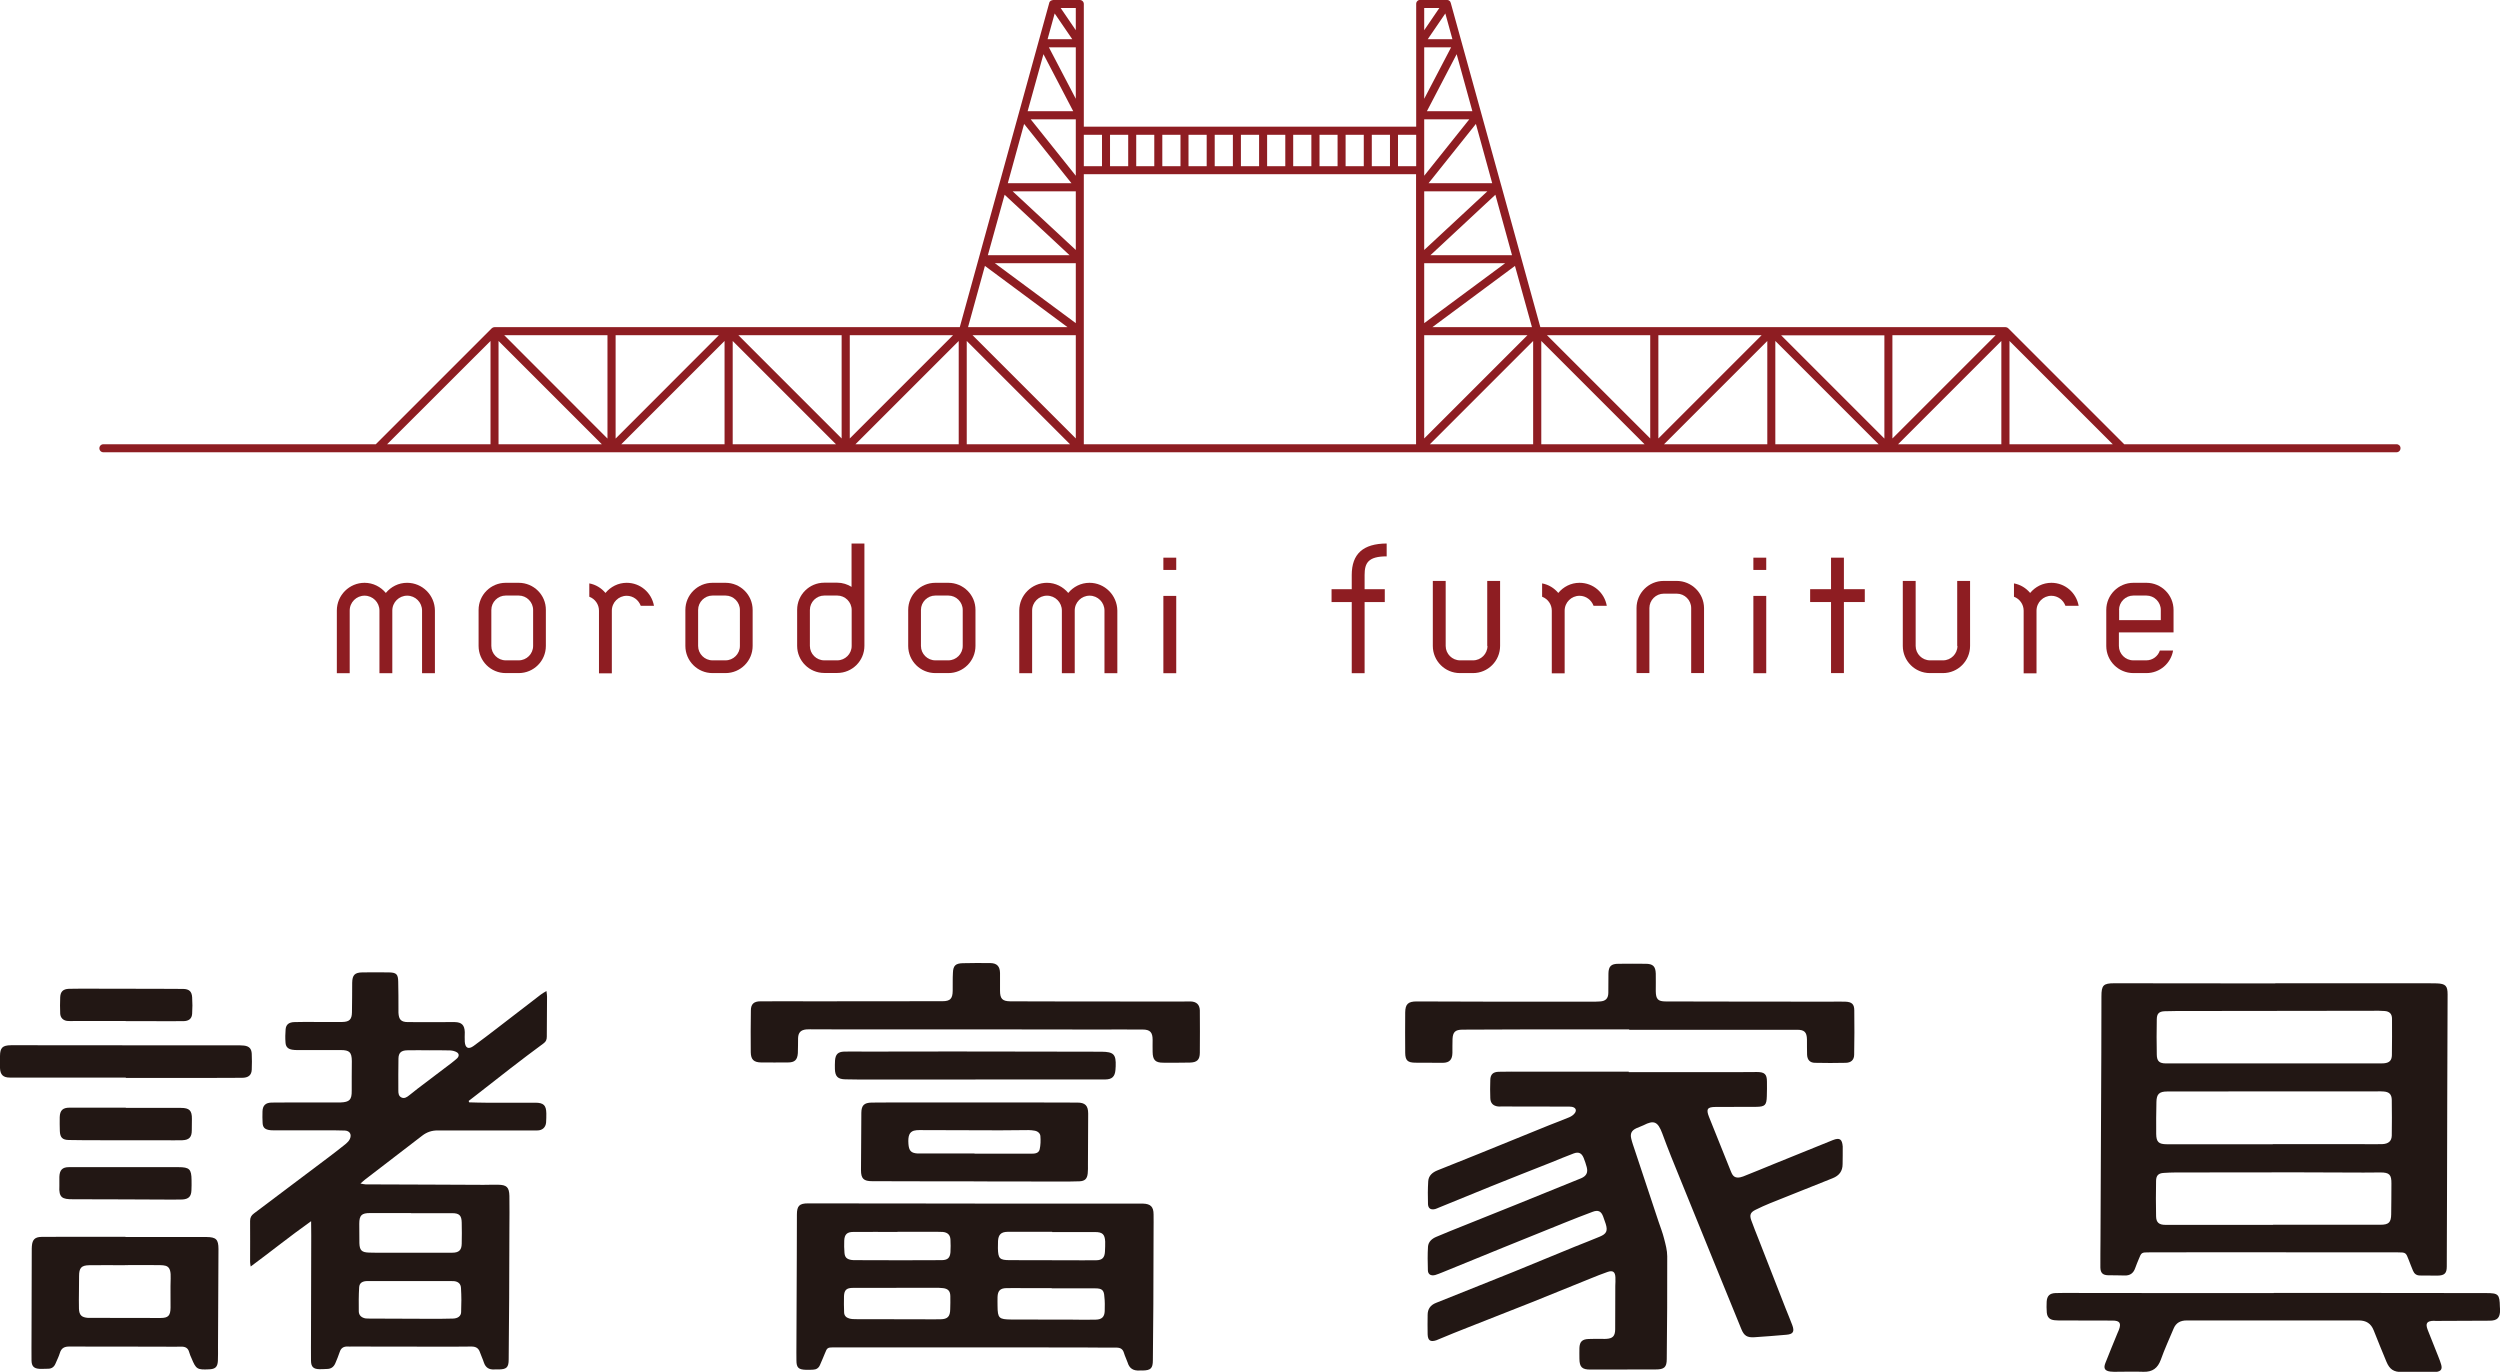 <?xml version="1.0" encoding="utf-8"?>
<!-- Generator: Adobe Illustrator 24.2.0, SVG Export Plug-In . SVG Version: 6.00 Build 0)  -->
<svg version="1.1" id="レイヤー_1" xmlns="http://www.w3.org/2000/svg" xmlns:xlink="http://www.w3.org/1999/xlink" x="0px"
	 y="0px" viewBox="0 0 2118.2 1162.3" style="enable-background:new 0 0 2118.2 1162.3;" xml:space="preserve">
<style type="text/css">
	.st0{fill-rule:evenodd;clip-rule:evenodd;fill:#221714;}
	.st1{fill:#8E1D22;}
</style>
<g>
	<path class="st0" d="M1552.9,966c-16.5,6.6-32.9,13.3-49.4,20c-8.8,3.6-17.7,7.3-26.6,10.8c-1.5,0.6-3.3,1-4.9,0.9
		c-3.5-0.2-4.6-3.1-5.7-5.8c-6.1-15.2-12.2-30.4-18.3-45.6c-2.6-6.6-1.4-8.4,5.6-8.4c11.4,0,22.9,0,34.4-0.1c7.5-0.1,8.8-1.4,9-9.1
		c0.1-4.1,0.2-8.2,0.1-12.3c0-6.2-2-8.1-8.4-8.1c-5.6,0-11.3,0.1-16.9,0.1c-30.6,0-61.2,0-91.8,0V908c-29.4,0-58.8,0-88.2,0
		c-7.4,0-14.7-0.1-22,0.1c-4.8,0.1-7,2.3-7.1,6.9c-0.2,5.1-0.2,10.3,0,15.4c0.1,4.3,2.4,6.6,6.6,7.1c0.8,0.1,1.7,0,2.6,0
		c18.6,0,37.3,0.1,55.9,0.1c1.4,0,2.8,0,4.1,0.2c3,0.6,4.2,2.7,2.5,5.2c-1.1,1.6-2.9,2.8-4.7,3.6c-5.7,2.4-11.4,4.5-17.2,6.8
		c-20,8.1-39.9,16.2-59.8,24.3c-11.6,4.7-23.1,9.3-34.7,13.9c-4.3,1.7-7.6,4.5-7.9,9.2c-0.4,6.5-0.4,13-0.2,19.5
		c0.2,3.7,2.5,5,6.1,4.1c1-0.3,1.9-0.7,2.8-1.1c14.9-6,29.7-12.2,44.6-18.2c17.1-6.9,34.2-13.6,51.4-20.4c6.2-2.5,12.3-5.1,18.5-7.4
		c4.3-1.6,6.8-0.3,8.5,3.8c1,2.5,1.9,5.1,2.6,7.8c1.2,4.6-0.3,7.5-4.7,9.4c-18.7,7.6-37.3,15.2-56,22.7
		c-18.4,7.4-36.8,14.7-55.1,22.1c-4,1.6-7.9,3.2-11.8,4.9c-3.7,1.6-6.6,4.2-6.9,8.3c-0.4,6.6-0.3,13.3-0.1,20c0.1,3.5,2.6,4.9,6.2,4
		c2-0.6,3.9-1.4,5.7-2.1c17.2-7,34.5-14.1,51.7-21.1c17.4-7.1,34.8-14.1,52.2-21.1c7.9-3.2,15.9-6.3,23.9-9.3c4.6-1.7,7.1-0.5,8.8,4
		c0.8,2.1,1.5,4.2,2.2,6.3c1.8,5.9,0.7,8.4-5.1,10.8c-6.9,2.9-13.9,5.6-20.9,8.4c-17.4,7.1-34.7,14.3-52.1,21.4
		c-21.9,8.8-43.8,17.5-65.7,26.3c-4.6,1.8-7.1,5.1-7.1,10.2c0,5.5-0.2,10.9,0,16.4c0.2,5.3,2.3,6.7,7.3,5.1c0.8-0.3,1.6-0.6,2.4-1
		c8.2-3.4,16.4-6.8,24.7-10c18.1-7.2,36.2-14.2,54.3-21.4c16.5-6.6,32.9-13.3,49.4-20c4.8-1.9,9.5-3.9,14.3-5.5
		c4.5-1.6,6.5-0.1,6.7,4.6c0.1,2.4,0,4.8-0.1,7.2c-0.1,12.3,0,24.6-0.1,36.9c-0.1,5.7-2.1,7.7-7.7,8c-1,0.1-2,0-3.1,0
		c-3.9,0-7.9-0.1-11.8,0.1c-5.3,0.2-7.5,2.3-7.7,7.6c-0.1,3.1,0,6.2,0,9.2c0.1,7,2.2,9.1,9.3,9.1c18.4,0,36.9-0.1,55.3-0.1
		c7.2,0,9.4-1.8,9.4-8.8c0.3-29,0.5-58.1,0.4-87.1c0-5-1.4-10.1-2.7-15.1c-1.2-4.8-3-9.4-4.6-14.1c-6.7-20.1-13.4-40.1-20-60.2
		c-1.1-3.4-2.4-6.8-3.2-10.3c-1-4.3,0.3-6.8,4.2-8.7c2-1,4.2-1.6,6.2-2.6c8.7-4.5,12.1-3.3,15.9,6.9c4.8,13.2,10.1,26.1,15.4,39.1
		c9.1,22.6,18.4,45.3,27.6,67.9c8,19.6,16,39.2,24,58.8c2.3,5.7,5,7.3,11.1,6.9c9-0.6,18.1-1.3,27.1-2.1c5.8-0.5,7-2.7,4.9-8.3
		c-1.8-4.8-3.8-9.5-5.7-14.3c-7.6-19.5-15.3-39.1-22.9-58.6c-2.1-5.3-4.2-10.5-6.1-15.8c-1.6-4.5-0.7-6.7,3.5-8.8
		c4.1-2.1,8.3-3.9,12.6-5.7c17.6-7.1,35.1-14.1,52.8-21.1c5.6-2.2,8.5-6,8.5-12c0-5,0.2-9.9,0.1-14.9
		C1560.8,965.1,1558.7,963.7,1552.9,966"/>
	<path class="st0" d="M1786.2,1080.5c4.6,0.1,9.2,0,13.8,0.2c4.8,0.2,7.7-2,9.2-6.5c0.8-2.4,1.9-4.8,2.8-7.1c2.4-6,2.4-6,9.1-6
		c20.6,0,41.3-0.1,62-0.1c36.4,0,72.7,0,109.1,0.1c13.1,0,26.3-0.1,39.4,0c6.8,0,6.9,0.2,9.3,6.5c1.2,3,2.3,6.1,3.6,9.1
		c1.1,2.6,3,4,5.9,4c4.9-0.1,9.9,0.2,14.9,0.1c5.9-0.1,7.8-2,7.8-7.7c0.1-20,0.1-40,0.2-60c0.1-27.7,0.1-55.3,0.2-83
		c0.1-29.2,0.2-58.4,0.3-87.6c0-7.2-1.7-9-9.1-9.3c-2.6-0.1-5.1-0.1-7.7-0.1c-13,0-26,0-39,0h-90.2v0.1c-12,0-23.9,0-35.9,0
		c-33.5,0-67-0.1-100.5-0.1c-9.3,0-10.9,1.7-10.9,11.1c0,15.9,0,31.8-0.1,47.7c-0.2,52.8-0.4,105.6-0.7,158.4
		c0,7.9-0.2,15.7-0.1,23.6C1779.7,1078.5,1781.6,1080.4,1786.2,1080.5 M1827.4,863.5c0.1-4.6,1.8-6.5,6.6-6.7
		c7.5-0.3,15-0.2,22.5-0.2c27.3-0.1,54.6-0.1,82-0.1c24.1,0,48.1-0.1,72.2-0.1c3.2,0,6.5-0.1,9.7,0.2c4.2,0.3,6.3,2.4,6.3,6.6
		c0.1,10.3,0,20.5-0.1,30.8c-0.1,4.4-2.1,6.5-6.6,6.9c-1.8,0.2-3.7,0.1-5.6,0.1h-88.1v0c-30.4,0-60.8,0-91.2,0
		c-5.5,0-7.6-1.9-7.7-7.3C1827.2,883.6,1827.2,873.5,1827.4,863.5 M1827.1,933.7c0.1-6.7,2.4-8.9,9.1-8.9c34.5-0.1,69,0,103.4-0.1
		c24.8,0,49.5,0,74.3,0c1.9,0,3.8-0.1,5.6,0.1c4.7,0.3,6.9,2.3,7,7.1c0.2,10.1,0.1,20.1,0,30.2c-0.1,4.7-2.8,7.1-8.1,7.3
		c-6.1,0.2-12.3,0-18.4,0c-24.8,0-49.5,0-74.3,0v0.1h-56.9c-10.9,0-21.8,0-32.8,0c-7,0-9-1.9-9.1-8.7
		C1826.8,951.8,1826.9,942.7,1827.1,933.7 M1826.8,1000.4c0.1-4.3,1.9-6.3,6.3-6.6c6.8-0.5,13.6-0.4,20.5-0.4
		c30.7-0.1,61.4-0.1,92.2-0.1c18.9,0,37.9,0.1,56.8,0.2c4.8,0,9.6-0.1,14.3-0.1c7.6,0,9.4,1.9,9.3,9.4c-0.1,8.7,0,17.4-0.2,26.1
		c-0.1,6.8-2.1,8.8-9,8.8c-28.5,0-57,0-85.5,0h-5.6v0.1c-30.4,0-60.8,0-91.2,0c-5.4,0-7.8-2-7.9-7.2
		C1826.6,1020.6,1826.6,1010.5,1826.8,1000.4"/>
	<path class="st0" d="M458.2,842.7c-12.2,9.4-24.4,18.7-36.5,28.1c-6.8,5.2-13.5,10.4-20.4,15.4c-4.4,3.2-7.1,1.8-7.5-3.5
		c-0.2-2.7,0-5.5,0-8.2c-0.2-5.9-2.6-8.4-8.5-8.5c-1.2-0.1-2.4,0-3.6,0c-12,0-23.9,0.1-35.9,0c-6,0-7.9-2.1-8.2-8
		c-0.1-1,0.1-2.1,0-3.1c0-7.7,0-15.4-0.2-23.1c-0.1-6.3-1.5-7.8-7.9-7.9c-7.5-0.1-15-0.1-22.5,0c-6.4,0.1-8.5,2.2-8.6,8.8
		c-0.1,8.4,0,16.7-0.2,25.1c-0.1,5.9-2.2,8-8.1,8.1c-7.8,0.1-15.7,0-23.6,0c-5.6,0-11.3-0.1-16.9,0.1c-4.8,0.1-7.2,2-7.6,6
		c-0.3,3.7-0.4,7.5-0.1,11.3c0.2,3.7,2.1,5.5,5.7,6.1c1.5,0.3,3.1,0.3,4.6,0.3c12.1,0,24.2,0,36.4,0c7.5,0,9.4,1.8,9.5,9.3
		c0,8.4-0.2,16.7-0.1,25.1c0.1,7.7-1.8,9.7-9.5,10c-0.5,0-1,0-1.5,0c-13.5,0-27,0-40.5,0c-5.5,0-10.9,0-16.4,0.1
		c-5.1,0.1-7.6,2.5-7.7,7.6c-0.1,3.2-0.1,6.5,0.1,9.7c0.2,3.6,1.7,5.2,5.2,5.9c1.3,0.3,2.7,0.3,4.1,0.3c14.5,0,29,0,43.5,0
		c5.7,0,11.3,0,16.9,0.2c4.2,0.2,6,3.4,4.2,7.2c-0.7,1.5-1.9,2.8-3.2,3.9c-4.5,3.7-9.1,7.2-13.7,10.7
		c-21.4,16.1-42.8,32.3-64.3,48.4c-2.3,1.7-3.3,3.5-3.3,6.4c0.1,11.6,0,23.2,0,34.8c0,1,0.2,1.9,0.5,3.8
		c17.2-12.7,33.3-25.7,51.2-38.4c0,5,0.1,8.7,0.1,12.3c-0.1,27.8-0.2,55.7-0.2,83.5c0,7.5-0.1,15,0,22.5c0.1,5.1,2,7,7.2,7.1
		c2.1,0.1,4.1-0.2,6.2-0.2c3.5,0,5.8-1.6,7.2-4.8c1.3-3.2,2.7-6.3,3.7-9.5c1.1-3.5,3.4-4.9,7-4.7c1,0.1,2.1,0,3.1,0
		c22.9,0.1,45.8,0.1,68.7,0.1c10.9,0,21.9,0.1,32.8-0.1c3.8,0,6.1,1.3,7.3,5c1,2.9,2.4,5.7,3.3,8.6c1.5,4.4,4.5,6.1,9,5.8
		c1-0.1,2,0,3.1,0c7.1,0,8.9-1.6,8.9-8.6c0.2-17.4,0.3-34.8,0.4-52.3c0.1-19.3,0.1-38.6,0.2-57.9c0-9.4,0.2-18.8,0-28.2
		c-0.2-7.4-2.3-9.4-9.6-9.5c-4.1-0.1-8.2,0.1-12.3,0.1c-14.9,0-29.7-0.1-44.6-0.2c-18.4-0.1-36.9-0.1-55.3-0.2
		c-1.2,0-2.4-0.4-4.4-0.7c1.8-1.5,2.7-2.5,3.8-3.3c16.2-12.5,32.5-24.9,48.7-37.4c3.8-2.9,8-4.3,12.8-4.3c28.1,0.1,56.3,0,84.5,0
		c4.3,0,7.1-2.5,7.5-6.7c0.2-2.6,0.2-5.1,0.2-7.7c-0.1-6.9-2.3-9.1-9.4-9.1c-14,0-28,0-42,0c-4.7,0-9.4-0.2-14-0.3
		c-0.1-0.4-0.2-0.8-0.4-1.2l7.5-5.8c9.3-7.2,18.5-14.5,27.8-21.7c9.3-7.2,18.7-14.3,28.2-21.3c2.1-1.5,2.7-3.3,2.7-5.7
		c0-11.3,0.1-22.6,0.2-33.8c0-1.3-0.2-2.6-0.5-4.8C460.9,840.9,459.5,841.7,458.2,842.7 M390.7,1111.8c-0.1,3.3-2.8,5.3-6.9,5.4
		c-6.3,0.2-12.6,0.2-19,0.2c-17.2,0-34.5-0.1-51.7-0.2c-1,0-2.1,0-3.1-0.1c-3.5-0.5-5.9-2.5-6-5.9c-0.1-6.8-0.1-13.6,0.3-20.4
		c0.2-3.8,2.7-5.4,7.3-5.4c11.9,0,23.9,0,35.8,0v0c11.2,0,22.5,0,33.8,0c1.2,0,2.4,0,3.6,0.1c3.6,0.4,5.7,2.4,5.8,6
		C391,1098.2,391,1105,390.7,1111.8 M313.5,1027.8c11.6,0,23.2,0,34.8,0v0.1c11.6,0,23.2,0,34.8,0c6,0,8,1.9,8.1,8
		c0.1,5.9,0.2,11.9,0,17.9c-0.1,5.4-2.4,7.6-8,7.6c-19.1,0-38.2,0-57.3,0c-4.4,0-8.9,0.1-13.3-0.1c-6.2-0.2-7.9-2-8.1-8
		c-0.1-5.5-0.1-10.9-0.1-16.4C304.4,1029.7,306.4,1027.8,313.5,1027.8 M387.3,896.7c-1.5,1.4-3.1,2.6-4.7,3.9
		c-9.6,7.3-19.3,14.6-28.9,21.9c-2.4,1.8-4.7,3.9-7.2,5.7c-1.9,1.5-4,2.9-6.5,1.6c-2.3-1.2-2.5-3.5-2.5-5.8c0-9-0.1-18,0.1-27.1
		c0.1-4.9,2.3-6.9,7.5-7c6.3-0.2,12.6,0,18.9,0v0c5.8,0,11.6-0.1,17.4,0.1c1.9,0.1,4.1,0.6,5.7,1.6
		C389.1,892.8,389.1,894.9,387.3,896.7"/>
	<path class="st0" d="M968.5,1019.8c-1.4-0.1-2.7,0-4.1,0c-46.1,0-92.3,0-138.4,0v-0.1h-41.5c-33.3,0-66.6-0.1-99.9-0.1
		c-7.3,0-9.4,2.1-9.4,9.5c-0.1,12.3,0,24.6-0.1,36.9c-0.1,24.3-0.2,48.5-0.3,72.8c0,4.6-0.1,9.2,0,13.8c0,6.1,1.7,7.8,7.9,8
		c2.1,0.1,4.1,0,6.2-0.1c2.8-0.1,4.8-1.4,5.9-4.1c1.4-3.3,2.9-6.6,4.2-9.9c1.7-4.4,2.2-4.9,7.1-4.9c23.6,0,47.1,0,70.7,0
		c25.3,0,50.6,0,75.8,0c22.5,0,45.1,0,67.6,0.1c8.5,0,17.1,0.2,25.6,0.1c3.4,0,5.5,1.1,6.5,4.5c0.8,2.8,2.2,5.4,3.1,8.1
		c1.5,5.1,4.9,7.1,10,6.8c0.8-0.1,1.7,0,2.6,0c7-0.1,8.8-1.8,8.8-8.8c0.1-15.7,0.3-31.4,0.4-47.1c0.1-21,0.2-42,0.2-63
		c0-4.4,0.1-8.9,0-13.3C977.4,1022.5,974.9,1020,968.5,1019.8 M805.1,1109.3c-0.1,6.2-2.2,8.4-8.3,8.5c-5.5,0.1-10.9,0-16.4,0
		c-18.6,0-37.2,0-55.8-0.1c-1.7,0-3.4-0.1-5.1-0.6c-2.5-0.7-4.2-2.3-4.3-5.1c-0.1-4.6-0.3-9.2-0.1-13.8c0.2-5.2,2.2-7,7.5-7
		c12.3-0.1,24.6,0,36.9,0v-0.1c10.7,0,21.5,0,32.3,0c2.4,0,4.8,0,7.2,0.3c4.2,0.5,6.1,2.4,6.2,6.7
		C805.3,1101.8,805.2,1105.6,805.1,1109.3 M805.3,1061c-0.4,4.8-2.4,6.6-7.3,6.7c-11.4,0.1-22.9,0.1-34.3,0.1c-13,0-26-0.1-38.9-0.1
		c-1.2,0-2.4,0-3.6-0.2c-3.8-0.7-5.4-2.2-5.7-6.1c-0.3-3.4-0.3-6.8-0.2-10.2c0.2-5.3,2.4-7.4,7.7-7.4c12.5-0.1,24.9,0,37.4,0v-0.1
		c11.5,0,22.9,0,34.3,0c1.4,0,2.7,0,4.1,0.1c4.1,0.4,6.3,2.5,6.5,6.5C805.5,1053.8,805.5,1057.4,805.3,1061 M936,1110.9
		c-0.2,4.9-2.5,7.1-7.5,7.2c-6.5,0.2-13,0.1-19.5,0c-17.4,0-34.8-0.1-52.2-0.1c-10.4-0.1-11.5-1.1-11.6-11.4c0-2.5-0.1-5.1,0-7.7
		c0.2-5.3,2.3-7.4,7.5-7.5c5.1-0.1,10.2,0,15.4,0h23v0.2c12.3,0,24.6,0,36.8,0c5.7,0,7.5,1.4,7.8,7
		C936.2,1102.7,936.1,1106.8,936,1110.9 M936.2,1060.6c-0.3,5-2.3,7.1-7.4,7.2c-8,0.1-16,0-24,0c-16.4,0-32.7,0-49.1-0.1
		c-8.8,0-10-1.3-10.2-10.1c0-2,0-4.1,0.1-6.1c0.3-5.4,2.6-7.7,8-7.8c12.6-0.1,25.2,0,37.9,0v0.2c12.1,0,24.2,0,36.3,0
		c6.3,0,8.3,1.9,8.6,8.1C936.4,1054.8,936.4,1057.7,936.2,1060.6"/>
	<path class="st0" d="M2118.1,1107.3c-0.2-10.7-1.2-11.7-11.8-11.7c-31.1-0.1-62.2-0.1-93.2-0.1c-28.9,0-57.7,0-86.6,0v0.1
		c-6.1,0-12.3,0-18.4,0c-19.3,0-38.6,0-57.9,0c-31.1,0-62.2-0.1-93.3-0.1c-5.1,0-10.2-0.1-15.4,0.1c-4.9,0.2-7.1,2.4-7.4,7.3
		c-0.2,3.1-0.1,6.2,0.1,9.2c0.4,4.1,2.5,6.1,6.6,6.5c1.9,0.2,3.8,0.2,5.6,0.2c14.5,0,29,0.1,43.5,0.1c6.2,0,7.6,2.2,5.3,8.1
		c-0.4,1-0.8,1.9-1.2,2.8c-3.4,8.4-6.9,16.7-10.2,25.2c-1.7,4.4-0.4,6.5,4.2,7.1c1,0.1,2.1,0.2,3.1,0.2c8.4,0,16.7-0.3,25.1,0
		c7.6,0.2,12-3.1,14.6-10.2c3.2-9,7.2-17.7,10.9-26.5c2-4.8,5.8-6.8,11-6.8c27,0,54,0,80.9,0c21.7,0,43.3,0.1,65,0
		c6.3,0,10.3,2.6,12.6,8.4c3.5,8.9,7.1,17.7,10.8,26.6c2.7,6.5,6.2,8.7,13,8.7c7.3,0,14.6,0,22,0c2.4,0,4.8,0.2,7.2-0.1
		c4.1-0.5,5.3-2.5,4.1-6.4c-0.6-2.1-1.4-4.2-2.2-6.2c-3-7.6-6.1-15.2-9.1-22.9c-2.2-5.7-0.8-7.7,5.2-7.8c0.5,0,1,0.1,1.5,0.1
		c15.2-0.1,30.4-0.1,45.6-0.2c6.6,0,8.9-2.4,9-9C2118.2,1109,2118.2,1108.1,2118.1,1107.3"/>
	<path class="st0" d="M1563.5,848.7c-4.3-0.2-8.6,0-12.8,0c-30.8,0-61.5-0.1-92.3-0.1c-15.7,0-31.4,0-47.1-0.1c-6.6,0-8.3-2-8.4-8.7
		c0-4.9,0.1-9.9,0-14.9c-0.2-6.1-2.4-8.3-8.5-8.3c-7.7-0.1-15.4-0.1-23.1,0c-6.2,0-8.4,2.1-8.5,8.3c-0.1,5.5,0,10.9-0.1,16.4
		c-0.1,4.7-2.3,6.9-6.9,7.2c-2.4,0.2-4.8,0.2-7.2,0.2c-27,0-54,0-81,0c-22.4,0-44.8-0.1-67.2-0.2c-7.3,0-9.7,2.2-9.8,9.3
		c-0.1,11.5-0.1,22.9,0,34.3c0.1,6.3,2,8.2,8.4,8.3c7.9,0.1,15.7,0.1,23.6,0.1c5.5-0.1,7.9-2.7,8-8.4c0.1-3.9-0.1-7.9,0.1-11.8
		c0.3-5.9,2.3-7.8,8.3-7.9c17.8-0.1,35.5-0.1,53.3-0.2c29.4,0,58.7,0,88.1,0v0.3c18.8,0,37.6,0,56.3,0c28.7,0,57.3,0,86,0
		c6.1,0,8.2,2,8.3,8.3c0.1,4.3-0.1,8.5,0.1,12.8c0.2,4.4,2.4,6.8,6.6,6.9c8.7,0.2,17.5,0.2,26.2,0c4.5-0.1,7.1-2.5,7.1-7
		c0.2-12.5,0.3-25,0.1-37.4C1571.1,850.7,1568.9,848.9,1563.5,848.7"/>
	<path class="st0" d="M1008.8,848.5c-2.4-0.1-4.8,0.1-7.2,0.1c-35,0-70.1-0.1-105.1-0.1c-13.5,0-27,0-40.5-0.1
		c-6.8-0.1-8.7-2.2-8.7-9.1c0-5,0-9.9,0-14.9c-0.1-5.6-2.6-8.3-8.1-8.4c-7.8-0.1-15.7-0.1-23.6,0.1c-6,0.2-8,2.1-8.2,8.1
		c-0.3,5.1-0.1,10.3-0.2,15.4c-0.1,6.5-2.1,8.7-8.6,8.7c-36,0.1-72.1,0.1-108.2,0.1c-15.4,0-30.7-0.1-46.1,0c-5.6,0-8.1,2.4-8.1,7.7
		c-0.2,11.8-0.2,23.6-0.1,35.4c0.1,6.3,2.6,8.6,8.8,8.7c7.5,0.1,15,0,22.6,0c5.8,0,8.1-2.1,8.5-7.9c0.2-4.2,0.1-8.5,0.2-12.8
		c0.2-4.7,2.3-6.8,6.9-7.3c1-0.1,2-0.1,3.1-0.1c10.3,0,20.5,0.1,30.8,0.1c36.6,0,73.1,0,109.7,0v0c8.9,0,17.8,0,26.6,0
		c25.1,0,50.2,0,75.3,0.1c13.1,0,26.3-0.1,39.5,0c6.4,0,8.5,2.4,8.5,8.8c0,3.4-0.1,6.8,0,10.2c0.1,6.8,2.3,9.1,8.9,9.1
		c7.5,0.1,15,0,22.6-0.1c6.1-0.1,8.5-2.4,8.5-8.4c0.1-12,0.1-23.9,0-35.9C1016.4,851.2,1013.8,848.7,1008.8,848.5"/>
	<path class="st0" d="M175,1048.1c-1.4,0-2.7,0-4.1,0h-64.6v-0.2c-16.4,0-32.8,0-49.2,0c-7.3,0-14.7,0-22,0.1
		c-5.5,0.1-7.7,2.3-8.1,7.8c-0.1,0.7-0.1,1.4-0.1,2.1c-0.1,24.8-0.1,49.5-0.2,74.3c0,6.8-0.1,13.7,0,20.5c0.1,4.9,2,6.8,6.8,7.1
		c2.4,0.1,4.8-0.1,7.2-0.1c3.1,0,5.1-1.5,6.3-4.3c1.2-3,2.8-5.9,3.7-9c1.3-4.4,4.1-5.6,8.4-5.5c26.1,0.1,52.2,0.1,78.4,0.1
		c5.3,0,10.6,0.2,15.9,0c3.5-0.1,5.9,1,6.9,4.7c0.5,1.8,1.2,3.5,2,5.2c3.8,9.2,4.8,9.8,14.9,9.3c5.2-0.2,7.1-2,7.4-7.1
		c0.2-3.9,0.1-7.9,0.1-11.8c0.1-27.7,0.3-55.3,0.4-83C185.1,1050.1,183.1,1048.2,175,1048.1 M144.6,1083.4c-0.3,8.2,0,16.4-0.1,24.6
		c-0.1,6.7-1.9,8.7-8.5,8.7c-19.8,0-39.6-0.1-59.4-0.1c-0.7,0-1.4,0-2.1,0c-5.3-0.4-7.4-2.3-7.6-7.7c-0.2-4.9,0-9.9,0-14.9
		c0-4.3,0.1-8.5,0.1-12.8c0-6.9,1.9-9.1,8.6-9.2c10.1-0.2,20.2,0,30.2,0v-0.1c9.1,0,18.1-0.1,27.2,0
		C141,1072,145.1,1071.6,144.6,1083.4"/>
	<path class="st0" d="M912.8,934.2c-12.8,0-25.6-0.1-38.4-0.1c-31.4,0-62.8,0-94.3,0c-13.8,0-27.7-0.1-41.5,0.1
		c-6.5,0.1-8.7,2.4-8.8,8.6c-0.1,16.2-0.2,32.4-0.3,48.6c0,7.3,2.3,9.4,9.5,9.4c14,0,28,0.1,42,0.1c14.7,0,29.4,0,44,0v0.1h5.1
		c21.9,0,43.7,0.1,65.5,0.1c6.3,0,12.6,0.1,19-0.2c4.6-0.2,6.5-2.1,7-6.6c0.3-2.5,0.2-5.1,0.2-7.7c0.1-14.3,0.1-28.7,0.2-43
		C922,936.7,919.4,934.2,912.8,934.2 M880.9,973.8c-0.8,3.4-4,3.7-7.1,3.7c-9,0-18.1,0-27.1,0c-7,0-14,0-21,0v-0.2
		c-15.5,0-31.1,0-46.6,0c-1.2,0-2.4,0.1-3.6-0.2c-4-0.7-5.4-2.8-5.8-7.8c-0.5-6.9,0.8-10.1,4.6-11.3c1.5-0.4,3.1-0.5,4.6-0.5
		c22.9,0.1,45.7,0.2,68.6,0.2c8,0,16-0.2,24-0.2c1.7,0,3.4,0.2,5.1,0.5c2.6,0.4,4.7,2.2,4.9,4.5
		C881.8,966.4,881.7,970.2,880.9,973.8"/>
	<path class="st0" d="M213.3,892.9c-0.2-4.4-2.2-6.5-6.6-7c-2.4-0.3-4.8-0.2-7.2-0.2c-14.9,0-29.7,0-44.6,0
		c-42,0-84.1-0.1-126.1-0.1c-6.5,0-13-0.1-19.5,0c-7.2,0.1-9.2,2.1-9.3,9.1c-0.1,3.4-0.1,6.8,0,10.2c0.2,5.7,2.7,8.1,8.3,8.1h98.3
		v0.3h71.2c9.1,0,18.1,0,27.2-0.1c5.4,0,8.1-2.2,8.3-6.9C213.5,901.7,213.5,897.3,213.3,892.9"/>
	<path class="st0" d="M936.6,914.6c5.6-0.1,8-2.4,8.5-8c0.1-1,0.2-2,0.2-3.1c0.4-10.2-1.7-12.3-12-12.4c-18.1,0-36.2-0.1-54.3-0.1
		c-23.9-0.1-47.8-0.1-71.7-0.1c-24.7,0-49.5,0.1-74.2,0.1c-6,0-12-0.2-17.9,0c-5.2,0.2-7.3,2.3-7.7,7.6c-0.2,2.4-0.1,4.8-0.1,7.2
		c0.2,6.3,2.5,8.6,8.9,8.7c7.8,0.2,15.7,0.2,23.6,0.2c28.9,0,57.7,0,86.6,0v-0.1c8.2,0,16.4,0,24.6,0c17.9,0,35.9,0,53.8,0
		C915.5,914.6,926.1,914.7,936.6,914.6"/>
	<path class="st0" d="M56.8,865c1.7,0.2,3.4,0.1,5.1,0.1c14.9,0,29.7,0,44.6,0v0.1c6.7,0,13.3,0,20,0c9.6,0,19.1,0.1,28.7,0
		c4.8,0,7.4-2.1,7.6-6.4c0.3-4.6,0.3-9.2,0-13.8c-0.3-5-2.6-7-7.6-7.1c-6.8-0.1-13.6-0.1-20.5-0.1c-18.3,0-36.6,0-54.8-0.1
		c-7.2,0-14.4-0.1-21.5,0.1c-5,0.2-7.2,2.4-7.4,7.2c-0.2,4.6-0.2,9.2,0,13.8C51.2,862.3,53.4,864.5,56.8,865"/>
	<path class="st0" d="M94.2,938.5c-11.8,0-23.6,0-35.3,0c-5.7,0-8.1,2.3-8.3,8c-0.1,3.9,0,7.9,0.1,11.8c0.2,5.4,2.2,7.5,7.5,7.6
		c9.1,0.2,18.1,0.2,27.2,0.2c17.7,0,35.5,0,53.2,0c5.3,0,10.6,0.2,15.9,0c5.8-0.2,8-2.7,8-8.3c0-3.2,0-6.5,0.1-9.7
		c0.1-7.2-2.1-9.4-9.4-9.4c-15.5,0-31,0-46.6,0v-0.2H94.2z"/>
	<path class="st0" d="M61.6,1016.1c28.3,0,56.6,0.2,84.9,0.3c2.7,0,5.5,0,8.2-0.1c5.2-0.4,7.3-2.6,7.5-7.8c0.1-2.9,0.2-5.8,0.1-8.7
		c-0.1-9.2-1.8-10.9-11.2-10.9c-0.8,0-1.7,0-2.6,0c-14,0-28,0-42,0v0c-16,0-32.1,0-48.1,0c-5.6,0-7.9,2.5-8.1,8.2
		c-0.1,2.6,0.1,5.1,0,7.7C49.7,1014.9,52.9,1016.1,61.6,1016.1"/>
</g>
<g>
	<path class="st1" d="M2030.6,376.4h-230.8l-98.2-98.2c-0.3-0.3-0.7-0.6-1.1-0.7c-0.4-0.2-0.9-0.3-1.3-0.3h-394.1l-33-119.6
		c0-0.1,0-0.1,0-0.2c0,0-0.1,0-0.1-0.1L1229.2,2.5c-0.1-0.3-0.2-0.5-0.3-0.7c-0.1-0.1-0.1-0.2-0.1-0.3c-0.2-0.4-0.5-0.6-0.9-0.9
		c0,0,0,0-0.1-0.1c-0.1-0.1-0.2-0.1-0.2-0.1c-0.3-0.2-0.5-0.3-0.8-0.3c-0.2,0-0.3-0.1-0.5-0.1c-0.1,0-0.2-0.1-0.4-0.1h-22.6
		c-1.9,0-3.4,1.5-3.4,3.4v104H918.3V3.4c0-1.9-1.5-3.4-3.4-3.4h-22.6c-0.1,0-0.3,0.1-0.4,0.1c-0.2,0-0.3,0-0.5,0.1
		c-0.3,0.1-0.6,0.2-0.8,0.3c-0.1,0-0.2,0-0.3,0.1c0,0,0,0-0.1,0.1c-0.3,0.2-0.6,0.5-0.9,0.9c-0.1,0.1-0.1,0.2-0.1,0.3
		C889.2,2,889,2.2,889,2.5l-42.7,154.8c0,0,0,0-0.1,0.1c0,0.1,0,0.1,0,0.2l-33,119.6H419c-0.4,0-0.9,0.1-1.3,0.3
		c-0.4,0.2-0.8,0.4-1.1,0.7l-98.2,98.2H87.6c-1.9,0-3.4,1.5-3.4,3.4c0,1.9,1.5,3.4,3.4,3.4h1942.9c1.9,0,3.4-1.5,3.4-3.4
		C2034,377.9,2032.4,376.4,2030.6,376.4 M1790.1,376.4h-87.5v-87.5L1790.1,376.4z M1690.9,284l-87.5,87.5V284H1690.9z M1596.6,371.6
		l-87.5-87.5h87.5V371.6z M918.3,147.6h281.5v228.8H918.3V147.6z M613.9,288.9v87.5h-87.5L613.9,288.9z M521.6,371.6V284h87.5
		L521.6,371.6z M713.1,371.5L625.6,284h87.5V371.5z M720,284h87.5L720,371.5V284z M834.5,225.3l70,51.9h-84.3L834.5,225.3z
		 M851.2,165l55,51.2H837L851.2,165z M867.7,105l40.1,50.2h-53.9L867.7,105z M884.1,45.9l25.2,48.3h-38.6L884.1,45.9z M893.6,11.4
		l14.9,21.8h-20.9L893.6,11.4z M911.5,211.8L858,162.1h53.5V211.8z M911.5,273.8L842.9,223h68.6V273.8z M911.5,148.9l-38.2-47.8
		h38.2V148.9z M911.5,83.7l-22.8-43.6h22.8V83.7z M911.5,284v87.5L824,284H911.5z M1224.6,11.4l6,21.8h-20.9L1224.6,11.4z
		 M1247.5,94.2h-38.5l25.2-48.3L1247.5,94.2z M1264.3,155.2h-53.9l40.1-50.2L1264.3,155.2z M1281.1,216.2H1212l55-51.2L1281.1,216.2
		z M1298,277.2h-84.4l70-51.9L1298,277.2z M1206.7,101.1h38.2l-38.2,47.8V101.1z M1206.7,162.1h53.5l-53.5,49.7V162.1z M1206.7,223
		h68.6l-68.6,50.8V223z M1229.5,40.1l-22.8,43.6V40.1H1229.5z M1206.7,284h87.5l-87.5,87.5V284z M1405.1,284h87.5l-87.5,87.5V284z
		 M1398.2,371.5l-87.5-87.5h87.5V371.5z M1497.4,288.9v87.5h-87.5L1497.4,288.9z M1219.5,6.8l-12.8,18.8V6.8H1219.5z M1199.9,140.8
		h-15.4v-26.6h15.4V140.8z M1177.7,140.8h-15.4v-26.6h15.4V140.8z M1155.5,140.8h-15.4v-26.6h15.4V140.8z M1133.3,140.8H1118v-26.6
		h15.3V140.8z M1111.1,140.8h-15.4v-26.6h15.4V140.8z M1089,140.8h-15.4v-26.6h15.4V140.8z M1066.8,140.8h-15.4v-26.6h15.4V140.8z
		 M1044.6,140.8h-15.4v-26.6h15.4V140.8z M1022.4,140.8H1007v-26.6h15.4V140.8z M1000.2,140.8h-15.4v-26.6h15.4V140.8z M978,140.8
		h-15.3v-26.6H978V140.8z M955.9,140.8h-15.4v-26.6h15.4V140.8z M933.7,140.8h-15.4v-26.6h15.4V140.8z M911.5,25.6L898.7,6.8h12.8
		V25.6z M514.7,371.6L427.2,284h87.5V371.6z M415.6,288.9v87.5H328L415.6,288.9z M422.4,288.9l87.5,87.5h-87.5V288.9z M620.8,288.9
		l87.5,87.5h-87.5V288.9z M724.8,376.4l87.5-87.5v87.5H724.8z M819.1,376.4v-87.5l87.5,87.5H819.1z M1211.5,376.4l87.5-87.5v87.5
		H1211.5z M1305.9,288.9l87.5,87.5h-87.5V288.9z M1504.2,288.9l87.5,87.5h-87.5V288.9z M1608.2,376.4l87.5-87.5v87.5H1608.2z"/>
	<path class="st1" d="M344.9,493.8c-7.3,0-13.7,3.4-18,8.6c-4.3-5.2-10.8-8.6-18-8.6c-12.9,0-23.5,10.5-23.5,23.5v53.1h10.9v-53.1
		c0-7,5.7-12.6,12.6-12.6c7,0,12.6,5.7,12.6,12.6v53.1h10.9v-53.1c0-7,5.7-12.6,12.6-12.6c7,0,12.6,5.7,12.6,12.6v53.1h10.9v-53.1
		C368.4,504.3,357.9,493.8,344.9,493.8"/>
	<path class="st1" d="M923.1,493.8c-7.3,0-13.7,3.4-18,8.6c-4.3-5.2-10.8-8.6-18-8.6c-12.9,0-23.5,10.5-23.5,23.5v53.1h10.9v-53.1
		c0-7,5.7-12.6,12.6-12.6c7,0,12.6,5.7,12.6,12.6v53.1h10.9v-53.1c0-7,5.7-12.6,12.6-12.6c7,0,12.6,5.7,12.6,12.6v53.1h10.9v-53.1
		C946.5,504.3,936,493.8,923.1,493.8"/>
	<path class="st1" d="M439.5,493.8h-11c-12.7,0-23,10.3-23,23v30.5c0,12.7,10.3,23,23,23h11c12.7,0,23-10.3,23-23v-30.5
		C462.6,504.1,452.2,493.8,439.5,493.8 M451.7,547.3c0,6.7-5.5,12.2-12.2,12.2h-11c-6.7,0-12.2-5.5-12.2-12.2v-30.5
		c0-6.7,5.5-12.2,12.2-12.2h11c6.7,0,12.2,5.5,12.2,12.2V547.3z"/>
	<path class="st1" d="M614.7,493.8h-11c-12.7,0-23,10.3-23,23v30.5c0,12.7,10.3,23,23,23h11c12.7,0,23-10.3,23-23v-30.5
		C637.7,504.1,627.4,493.8,614.7,493.8 M626.9,547.3c0,6.7-5.5,12.2-12.2,12.2h-11c-6.7,0-12.2-5.5-12.2-12.2v-30.5
		c0-6.7,5.5-12.2,12.2-12.2h11c6.7,0,12.2,5.5,12.2,12.2V547.3z"/>
	<path class="st1" d="M803.5,493.8h-11c-12.7,0-23,10.3-23,23v30.5c0,12.7,10.3,23,23,23h11c12.7,0,23-10.3,23-23v-30.5
		C826.6,504.1,816.2,493.8,803.5,493.8 M815.7,547.3c0,6.7-5.5,12.2-12.2,12.2h-11c-6.7,0-12.2-5.5-12.2-12.2v-30.5
		c0-6.7,5.5-12.2,12.2-12.2h11c6.7,0,12.2,5.5,12.2,12.2V547.3z"/>
	<path class="st1" d="M721.6,497.3c-3.5-2.2-7.7-3.6-12.2-3.6h-11c-12.7,0-23,10.3-23,23v30.5c0,12.7,10.3,23,23,23h11
		c12.7,0,23-10.3,23-23v-86.7h-10.9V497.3z M721.6,547.3c0,6.7-5.5,12.2-12.2,12.2h-11c-6.7,0-12.2-5.5-12.2-12.2v-30.5
		c0-6.7,5.5-12.2,12.2-12.2h11c6.7,0,12.2,5.5,12.2,12.2V547.3z"/>
	<rect x="985.7" y="504.9" class="st1" width="10.9" height="65.5"/>
	<polygon class="st1" points="1562.3,472.5 1551.4,472.5 1551.4,499.2 1533.7,499.2 1533.7,510.1 1551.4,510.1 1551.4,570.3 
		1562.3,570.3 1562.3,510.1 1580,510.1 1580,499.2 1562.3,499.2 	"/>
	<rect x="985.7" y="472.5" class="st1" width="10.9" height="10.4"/>
	<rect x="1485.6" y="504.9" class="st1" width="10.9" height="65.5"/>
	<rect x="1485.6" y="472.5" class="st1" width="10.9" height="10.4"/>
	<path class="st1" d="M1145.3,487.2v12h-17.1v10.9h17.1v60.3h10.9v-60.3h17.1v-10.9h-17.1v-12c0-10.2,3-15.8,18.7-15.8v-10.9
		C1154.9,460.6,1145.3,469.3,1145.3,487.2"/>
	<path class="st1" d="M531,493.8c-7.3,0-13.7,3.4-18,8.6c-3.4-4.1-8.2-7.1-13.7-8.1v11.3c4.8,1.8,8.2,6.4,8.2,11.8v53.1h10.9v-53.1
		c0-7,5.7-12.6,12.6-12.6c5.5,0,10.1,3.6,11.9,8.5h11.2C552.1,502.1,542.5,493.8,531,493.8"/>
	<path class="st1" d="M1338.3,493.8c-7.3,0-13.7,3.4-18,8.6c-3.4-4.1-8.2-7.1-13.7-8.1v11.3c4.8,1.8,8.2,6.4,8.2,11.8v53.1h10.9
		v-53.1c0-7,5.7-12.6,12.6-12.6c5.5,0,10.1,3.6,11.9,8.5h11.2C1359.4,502.1,1349.9,493.8,1338.3,493.8"/>
	<path class="st1" d="M1738.1,493.8c-7.3,0-13.7,3.4-18,8.6c-3.4-4.1-8.2-7.1-13.7-8.1v11.3c4.8,1.8,8.2,6.4,8.2,11.8v53.1h10.9
		v-53.1c0-7,5.7-12.6,12.6-12.6c5.5,0,10.1,3.6,11.9,8.5h11.2C1759.2,502.1,1749.6,493.8,1738.1,493.8"/>
	<path class="st1" d="M1841.6,535.8v-19c0-12.7-10.3-23-23-23h-11c-12.7,0-23,10.3-23,23v30.5c0,12.7,10.3,23,23,23h11
		c11.4,0,20.8-8.3,22.6-19.1H1830c-1.6,4.8-6.1,8.3-11.5,8.3h-11c-6.7,0-12.2-5.5-12.2-12.2v-11.5H1841.6z M1795.4,516.8
		c0-6.7,5.5-12.2,12.2-12.2h11c6.7,0,12.2,5.5,12.2,12.2v8.6h-35.3V516.8z"/>
	<path class="st1" d="M1260.3,547.3c0,6.7-5.5,12.2-12.2,12.2h-11c-6.7,0-12.2-5.5-12.2-12.2v-55.1h-10.9v55.1c0,12.7,10.3,23,23,23
		h11c12.7,0,23-10.3,23-23v-55.1h-10.9V547.3z"/>
	<path class="st1" d="M1658.5,547.3c0,6.7-5.5,12.2-12.2,12.2h-11c-6.7,0-12.2-5.5-12.2-12.2v-55.1h-10.9v55.1c0,12.7,10.3,23,23,23
		h11c12.7,0,23-10.3,23-23v-55.1h-10.9V547.3z"/>
	<path class="st1" d="M1420.6,492.2h-11c-12.7,0-23,10.3-23,23v55.1h10.9v-55.1c0-6.7,5.5-12.2,12.2-12.2h11
		c6.7,0,12.2,5.5,12.2,12.2v55.1h10.9v-55.1C1443.7,502.5,1433.3,492.2,1420.6,492.2"/>
</g>
</svg>
